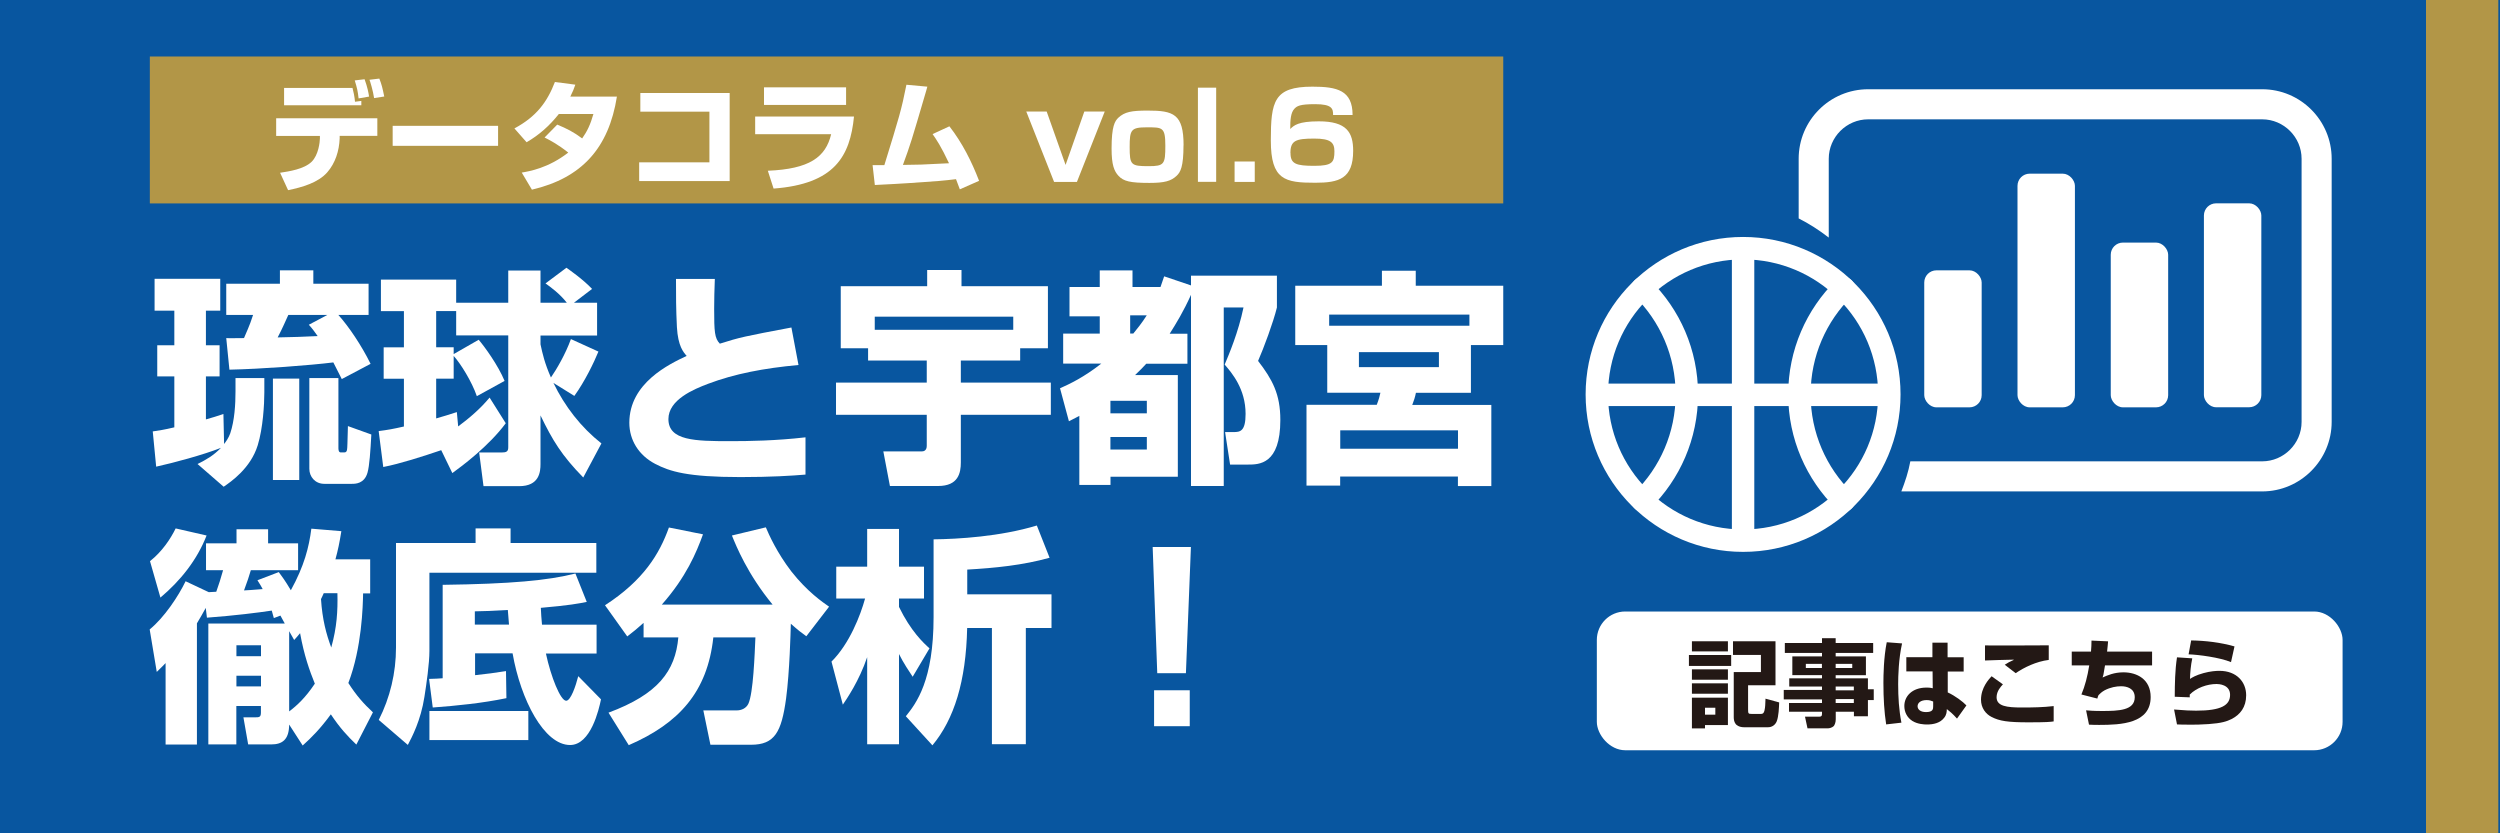 <?xml version="1.0" encoding="UTF-8"?><svg xmlns="http://www.w3.org/2000/svg" viewBox="0 0 300 100"><defs><style>.cls-1{fill:#fff;}.cls-2{fill:#b29647;}.cls-3{fill:#231815;}.cls-4{fill:#0856a0;}.cls-5{fill:none;stroke:#fff;stroke-linecap:round;stroke-linejoin:round;stroke-width:2.69px;}</style></defs><g id="_レイヤー_1"><rect class="cls-4" width="300" height="100"/></g><g id="_レイヤー_3"><rect class="cls-2" x="17.98" y="6.78" width="162.41" height="17.63"/><rect class="cls-2" x="291.12" y="-.39" width="8.68" height="100.39"/></g><g id="_レイヤー_2"><path class="cls-1" d="m279.8,19.05v31.58c0,4.56-3.74,8.34-8.34,8.34h-43.3c.46-1.18.85-2.36,1.08-3.61h42.22c2.59,0,4.73-2.13,4.73-4.73v-31.58c0-2.59-2.13-4.73-4.73-4.73h-47.28c-2.59,0-4.73,2.13-4.73,4.73v9.46c-1.15-.89-2.36-1.67-3.61-2.3v-7.16c0-4.6,3.74-8.34,8.34-8.34h47.28c4.6,0,8.34,3.74,8.34,8.34Z"/><rect class="cls-1" x="230.91" y="32.44" width="6.89" height="16.44" rx="1.46" ry="1.46"/><rect class="cls-1" x="242.1" y="20.84" width="6.89" height="28.04" rx="1.46" ry="1.46"/><rect class="cls-1" x="264.47" y="24.4" width="6.89" height="24.47" rx="1.46" ry="1.46"/><rect class="cls-1" x="253.29" y="29.11" width="6.89" height="19.77" rx="1.46" ry="1.46"/><g id="basketball_ball"><g id="Group"><g id="Group_2"><path id="Vector" class="cls-5" d="m209.17,64.88c9.69,0,17.55-7.86,17.55-17.55s-7.86-17.55-17.55-17.55-17.55,7.86-17.55,17.55,7.86,17.55,17.55,17.55Z"/><g id="Group_3"><path id="Vector_2" class="cls-5" d="m197.09,60.05c3.29-3.24,5.33-7.74,5.33-12.73s-2.04-9.49-5.33-12.73"/></g><g id="Group_4"><path id="Vector_3" class="cls-5" d="m221.26,34.6c-3.29,3.24-5.33,7.74-5.33,12.73s2.04,9.49,5.33,12.73"/></g><path id="Vector_4" class="cls-5" d="m209.17,30.45v33.87"/><path id="Vector_5" class="cls-5" d="m226.11,47.38h-33.87"/></g></g></g><path class="cls-1" d="m45.28,14.18v2.12h-4.52v.32c-.06,1.49-.52,2.95-1.49,4.06-1.1,1.25-3,1.79-4.7,2.14l-.96-2.09c1.06-.16,2.88-.43,3.79-1.32.83-.82.98-2.38.99-2.78v-.32s-5.25,0-5.25,0v-2.12h12.15Zm-2.98-3.63c.1.36.26,1.09.3,1.66l.76-.1v.52h-9.27v-2.08h8.2Zm.73,1.25c-.1-.89-.17-1.19-.46-2.15l1.18-.14c.36,1,.46,1.58.54,2.08l-1.26.22Zm1.86-.04c-.13-.89-.47-1.98-.55-2.19l1.18-.14c.29.75.36,1.05.59,2.15l-1.22.19Z"/><path class="cls-1" d="m59.77,15.1v2.4h-12.65v-2.4h12.65Z"/><path class="cls-1" d="m66.88,14.96c1.12.46,1.95.88,2.98,1.65.6-.85.99-1.66,1.35-2.93h-4.15c-1.15,1.45-2.4,2.54-3.87,3.39l-1.46-1.66c2.65-1.42,3.93-3.17,4.86-5.57l2.45.32c-.17.52-.29.79-.6,1.43h5.59c-.98,6.18-4.22,9.77-10.2,11.17l-1.22-2.05c.92-.16,3.17-.53,5.58-2.4-1.25-1-2.25-1.51-2.84-1.81l1.52-1.55Z"/><path class="cls-1" d="m87.56,11.16v10.57h-10.86v-2.25h8.43v-6.08h-8.29v-2.24h10.71Z"/><path class="cls-1" d="m102.48,13.98c-.47,4.79-2.34,8.1-9.65,8.65l-.69-2.14c4.98-.21,6.94-1.61,7.6-4.39h-9.12v-2.12h11.86Zm-.95-3.5v2.11h-9.85v-2.11h9.85Z"/><path class="cls-1" d="m113.93,15.16c1.53,1.96,2.67,4.22,3.56,6.54l-2.31,1.02c-.26-.72-.32-.88-.46-1.22-1.33.17-2.83.29-3.76.34-2.98.22-4.62.29-5.98.36l-.27-2.38c.23.01,1.29,0,1.41,0,1.78-5.77,2.05-6.63,2.65-9.65l2.51.23-.13.47c-1.84,6.27-1.86,6.34-2.8,8.92,1.68-.03,1.86-.03,2.19-.04.53-.03,2.87-.13,3.34-.16-.96-2.04-1.51-2.84-1.97-3.5l2.01-.93Z"/><path class="cls-1" d="m125.6,13.38l2.27,6.41,2.25-6.41h2.45l-3.34,8.45h-2.74l-3.34-8.45h2.45Z"/><path class="cls-1" d="m142.02,17.44c0,2.6-.37,3.23-.83,3.66-.67.63-1.45.85-3.26.85-2.32,0-3.11-.2-3.71-.85-.52-.56-.83-1.31-.83-3.27,0-2.7.39-3.3.82-3.71.75-.69,1.56-.85,3.5-.85,3.11,0,4.32.4,4.32,4.17Zm-4.19,2.5c1.89,0,2.01-.24,2.01-2.47s-.36-2.19-2.24-2.19-2.04.3-2.04,2.35c0,2.17.14,2.31,2.27,2.31Z"/><path class="cls-1" d="m145.94,10.52v11.3h-2.19v-11.3h2.19Z"/><path class="cls-1" d="m150.57,19.38v2.45h-2.42v-2.45h2.42Z"/><path class="cls-1" d="m159.97,13.81c.01-.75-.1-1.31-2.15-1.31-1.85,0-2.18.22-2.5.56-.43.46-.5,1.35-.49,2.42.44-.43.95-.92,3.43-.92,3.33,0,4.12,1.31,4.12,3.54,0,3.36-1.72,3.83-4.55,3.83-3.64,0-5.33-.33-5.33-5.06s.37-6.47,4.99-6.47c2.95,0,4.82.43,4.82,3.4h-2.34Zm-5.11,4.56c0,1.29.65,1.53,2.85,1.53s2.42-.44,2.42-1.75c0-1.06-.47-1.52-2.41-1.52-2.22,0-2.87.23-2.87,1.74Z"/><path class="cls-1" d="m23.71,55.68c1.09-.55,1.86-.98,2.81-1.94-2.21.87-5.7,1.8-7.78,2.26l-.41-4.23c.74-.11,1.34-.19,2.59-.49v-6.11h-2.05v-3.74h2.05v-4.15h-2.37v-3.82h7.88v3.82h-1.72v4.15h1.64v3.74h-1.64v5.16c.87-.25,1.31-.38,2.1-.65l.08,3.6c.22-.27.55-.74.74-1.28.52-1.56.63-3.47.63-5.05v-1.58h3.46v1.72c0,1.42-.16,4.28-.79,6.33-.85,2.78-3.22,4.39-4.09,4.99l-3.14-2.73Zm17.3-10.2c-.41-.82-.49-.95-1.01-1.99-2.81.35-8.62.79-12.47.87l-.38-3.79c.3.03,1.42,0,2.13,0,.79-1.8.9-2.21,1.09-2.78h-3.22v-3.74h6.44v-1.61h4.01v1.61h6.63v3.74h-3.63c1.25,1.39,2.78,3.66,3.87,5.87l-3.46,1.83Zm-5.1-.05v12.17h-3.16v-12.17h3.16Zm3.36-7.64h-4.67c-.3.65-.68,1.56-1.28,2.7,1.61-.03,3.3-.08,4.8-.16-.41-.57-.6-.85-1.06-1.36l2.21-1.17Zm1.34,7.58v8.4c0,.11,0,.52.27.52h.46c.19,0,.27-.14.3-.3.05-.22.05-.85.11-2.86l2.81,1.01c-.11,1.99-.22,3.74-.46,4.58-.38,1.34-1.47,1.34-1.88,1.34h-3.3c-1.12,0-1.8-.87-1.8-1.8v-10.89h3.49Z"/><path class="cls-1" d="m52.95,54.02c-2.18.74-4.97,1.64-6.96,2.02l-.55-4.31c1.09-.14,1.72-.25,3.03-.55v-5.73h-2.43v-3.77h2.43v-4.34h-2.76v-3.79h9.03v2.78h6.25v-3.87h3.87v3.87h3.16c-.85-1.09-1.94-1.88-2.56-2.32l2.51-1.88c.35.25,1.96,1.36,3.08,2.54l-2.18,1.66h2.78v3.93h-6.79v1.06c.25,1.15.49,2.24,1.25,3.98.68-.98,1.75-2.81,2.4-4.61l3.3,1.5c-.52,1.28-1.64,3.6-2.89,5.32l-2.51-1.56c1.36,2.81,3.3,5.32,5.76,7.26l-2.18,4.09c-2.59-2.65-3.68-4.45-5.13-7.45v5.84c0,.93-.14,2.65-2.56,2.65h-4.28l-.52-4.04h2.67c.6,0,.82-.11.82-.63v-13.42h-6.25v-2.92h-2.4v4.34h2.1v.82l3-1.72c.68.79,2.32,3.03,3.11,4.94l-3.33,1.83c-.6-1.75-1.96-3.93-2.78-4.83v2.73h-2.1v4.77c.93-.25,1.45-.44,2.48-.76l.16,1.72c1.36-1.01,2.67-2.13,3.77-3.46l1.94,3.08c-2.05,2.76-5.24,5.13-6.41,5.98l-1.34-2.76Z"/><path class="cls-1" d="m85.78,33.47c-.05,1.47-.08,2.29-.08,3.57,0,2.76.05,3.55.68,4.2,2.4-.76,2.92-.87,8.59-1.94l.85,4.5c-4.15.38-7.69,1.06-10.86,2.26-1.72.65-4.75,1.91-4.75,4.23,0,2.59,3.19,2.65,7.42,2.65,2.21,0,5.48-.05,9.03-.46v4.47c-1.64.14-4.15.3-7.8.3-6.41,0-8.49-.68-10.23-1.58-1.99-1.04-3.11-2.86-3.11-4.94,0-4.77,4.8-7.04,6.88-8.02-.38-.44-1.04-1.15-1.17-3.46-.11-2.24-.11-3.66-.11-5.78h4.67Z"/><path class="cls-1" d="m104.16,41.79h-3.27v-7.45h10.37v-1.94h4.12v1.94h10.37v7.45h-3.33v1.47h-7.12v2.65h10.8v3.87h-10.8v5.7c0,1.28-.3,2.84-2.73,2.84h-5.78l-.79-4.15h4.61c.6,0,.6-.55.6-.71v-3.68h-10.89v-3.87h10.89v-2.65h-7.04v-1.47Zm17.43-2.21v-1.58h-16.62v1.58h16.62Z"/><path class="cls-1" d="m127.19,46.6c1.23-.55,2.84-1.31,4.97-2.97h-4.58v-3.6h4.39v-2.07h-3.63v-3.52h3.63v-1.99h3.93v1.99h3.36c.16-.46.22-.63.44-1.28l3.22,1.09v-1.17h10.31v3.82c-.44,1.8-1.58,4.86-2.26,6.41,1.72,2.24,2.67,3.98,2.67,7.09,0,5.35-2.56,5.35-3.9,5.35h-2.13l-.6-3.9h1.01c.79,0,1.45-.08,1.45-2.18,0-3-1.64-4.91-2.51-5.92.52-1.23,1.64-3.87,2.26-6.85h-2.37v21.42h-3.93v-22.94c-.93,2.05-1.75,3.38-2.56,4.67h2.13v3.6h-4.94c-.38.41-.63.68-1.34,1.36h5.13v12.2h-8.08v.98h-3.74v-8.29c-.35.19-.49.27-1.25.65l-1.06-3.93Zm6.06,1.5v1.5h4.37v-1.5h-4.37Zm0,4.34v1.5h4.37v-1.5h-4.37Zm2.37-14.6v2.18h.38c.46-.57,1.01-1.23,1.61-2.18h-1.99Z"/><path class="cls-1" d="m159.28,41.41h-3.85v-7.12h10.4v-1.8h4.06v1.8h10.5v7.12h-3.88v5.73h-6.6c-.08.44-.27,1.04-.44,1.45h9.49v9.74h-4.01v-1.15h-14.13v1.09h-4.04v-9.69h8.43c.25-.65.36-1.06.44-1.45h-6.38v-5.73Zm17.05-2.32v-1.34h-16.83v1.34h16.83Zm-15.5,12.55v2.21h14.13v-2.21h-14.13Zm2.24-9.38v1.8h9.6v-1.8h-9.6Z"/><path class="cls-1" d="m34.7,86.9c0,1.91-.87,2.43-2.16,2.43h-2.76l-.57-3.25h1.36c.52,0,.74,0,.74-.57v-.79h-2.95v4.61h-3.36v-14.51h9.17l-.52-.95-.79.3c-.08-.3-.11-.41-.25-.9-1.66.25-4.42.6-7.78.85l-.14-1.17c-.38.71-.6,1.06-1.06,1.85v14.54h-3.76v-9.77c-.33.33-.46.49-1.06,1.06l-.85-5.1c1.75-1.42,3.46-4.01,4.31-5.78l2.78,1.31.9-.05c.3-.85.55-1.61.82-2.59h-2.05v-3.22h3.66v-1.69h3.79v1.69h3.6v3.22h-5.67c-.22.74-.41,1.34-.82,2.43.57-.03.9-.05,2.24-.16-.22-.38-.27-.52-.63-1.06l2.56-.98c.38.52.74.98,1.45,2.18,1.61-2.92,2.18-5.18,2.46-7.39l3.6.3c-.22,1.39-.41,2.29-.71,3.38h4.17v4.09h-.85c-.03,1.53-.14,6.49-1.77,10.75.96,1.5,1.83,2.48,2.95,3.52l-1.99,3.87c-1.09-1.04-1.99-2.02-3.06-3.63-1.26,1.72-2.29,2.76-3.38,3.74l-1.64-2.54Zm-16.7-19.56c1.47-1.17,2.46-2.67,3.08-3.93l3.71.85c-1.15,2.95-3.14,5.43-5.54,7.45l-1.25-4.37Zm10.37,10.09v1.31h2.95v-1.31h-2.95Zm0,3.66v1.28h2.95v-1.28h-2.95Zm6.33-5.35v9.63c.98-.74,1.96-1.66,3.08-3.33-.63-1.56-1.28-3.36-1.77-6.06-.38.46-.44.52-.71.82l-.6-1.06Zm4.15-4.56c-.16.35-.19.44-.33.71.16,2.46.63,4.2,1.23,5.81.68-2.43.79-4.39.74-6.52h-1.64Z"/><path class="cls-1" d="m57.07,63.41h4.2v1.75h10.29v3.57h-20.03v9.39c0,1.5-.35,3.93-.6,5.51-.44,2.84-1.5,4.83-1.99,5.76l-3.49-3c1.36-2.67,2.07-5.65,2.07-8.68v-12.55h9.55v-1.75Zm-5.59,18.06c.87-.03,1.04-.03,1.64-.08v-11.21c8.19-.11,12.63-.52,15.93-1.36l1.36,3.41c-.96.19-2.05.41-5.51.71.05.85.05,1.15.14,2.02h6.55v3.46h-6.08c.6,2.81,1.75,5.67,2.43,5.67.55,0,1.15-1.77,1.45-2.95l2.73,2.78c-.25,1.23-1.23,5.48-3.71,5.48-3.11,0-5.92-5.4-6.9-11h-4.5v2.62c1.5-.16,2.32-.27,3.71-.49l.05,3.25c-2.92.6-5.87.9-8.84,1.12l-.44-3.44Zm.05,7.34v-3.49h11.87v3.49h-11.87Zm5.46-13.86h4.09c-.08-.98-.08-1.09-.14-1.75-2.05.11-2.59.14-3.96.16v1.58Z"/><path class="cls-1" d="m77.21,74.76c-.79.71-1.23,1.06-1.94,1.61l-2.67-3.74c4.64-3,6.55-6.19,7.67-9.33l4.09.82c-.79,2.18-2.02,5.13-4.94,8.43h13.29c-3.03-3.68-4.37-7.04-4.88-8.29l4.07-.98c.38.9,1.31,3,3.06,5.29,1.94,2.46,3.74,3.68,4.53,4.23l-2.73,3.55c-.57-.41-.98-.71-1.86-1.5-.03,1.09-.14,5.7-.57,8.98-.55,4.01-1.36,5.54-4.2,5.54h-4.88l-.85-4.12h3.98c.6,0,1.15-.25,1.42-.79.6-1.28.76-5.95.85-7.97h-5.05c-.71,6.55-4.12,10.31-10.15,12.93l-2.43-3.9c5.95-2.21,8.02-4.99,8.38-9.03h-4.17v-1.72Z"/><path class="cls-1" d="m99.77,79.4c2.16-2.13,3.49-5.57,4.04-7.58h-3.46v-3.82h3.71v-4.53h3.82v4.53h3v3.82h-3v1.01c1.42,2.92,2.95,4.34,3.66,4.97l-2.02,3.41c-.33-.49-1.17-1.75-1.64-2.73v10.83h-3.82v-10.45c-.96,2.84-2.43,4.97-2.92,5.7l-1.36-5.16Zm16.29-8.08h10.12v4.04h-3.08v13.94h-4.07v-13.94h-2.97c-.14,6.41-1.56,10.94-4.17,14.08l-3.19-3.49c1.25-1.56,3.33-4.26,3.33-11.9v-9.33c2.92-.03,8.02-.33,12.39-1.66l1.53,3.87c-3.22.9-6.55,1.23-9.88,1.42v2.97Z"/><path class="cls-1" d="m142.91,65.64l-.6,15.14h-3.44l-.55-15.14h4.58Zm-.14,17.19v4.31h-4.28v-4.31h4.28Z"/><rect class="cls-1" x="191.62" y="73.38" width="89.49" height="16.65" rx="3.41" ry="3.41"/><path class="cls-3" d="m202.67,78.6h5.07v1.31h-5.07v-1.31Zm.36-1.65h4.32v1.22h-4.32v-1.22Zm0,3.37h4.32v1.25h-4.32v-1.25Zm0,1.68h4.32v1.25h-4.32v-1.25Zm0,1.72h4.32v3.29h-2.75v.4h-1.57v-3.68Zm1.57,1.21v.83h1.24v-.83h-1.24Zm8.46-7.97v5.27h-3.29v2.88c0,.52.03.56.42.56h1.11c.15,0,.34,0,.44-.42.09-.39.1-.77.12-1.41l1.64.45c-.02.59-.06,1.68-.29,2.26-.19.48-.61.72-1.04.72h-2.9c-.59,0-.91-.28-.99-.39-.22-.29-.23-.64-.23-.84v-5.39h3.26v-2.06h-3.35v-1.64h5.08Z"/><path class="cls-3" d="m218.63,76.58h1.65v.58h4.5v1.19h-4.5v.42h3.63v2.25h-3.63v.38h3.87v1.31h.7v1.3h-.7v1.94h-1.68v-.54h-2.18v.91c0,.39-.14.69-.24.81-.19.19-.53.27-.69.27h-2.46l-.3-1.4h1.73c.24,0,.31-.11.31-.32v-.27h-3.96v-1.05h3.96v-.43h-4.59v-1.14h4.59v-.41h-3.93v-.98h3.93v-.38h-3.56v-2.25h3.56v-.42h-4.46v-1.19h4.46v-.58Zm-1.93,3.08v.5h1.93v-.5h-1.93Zm3.58,0v.5h1.99v-.5h-1.99Zm0,2.72v.46h2.18v-.46h-2.18Zm0,1.51v.47h2.18v-.47h-2.18Z"/><path class="cls-3" d="m228.25,77.2c-.42,1.88-.47,3.96-.47,4.9,0,1.55.09,3.09.39,4.62l-1.83.21c-.23-1.5-.33-3.09-.33-4.98,0-.9.03-3.04.4-4.88l1.84.14Zm3.64,1.67v-1.75h1.82v1.75h1.93v1.71h-1.91v2.51c.89.41,1.82,1.11,2.24,1.56l-1.13,1.58c-.53-.6-.91-.9-1.22-1.14-.01.32-.03.68-.31,1.03-.48.64-1.29.82-2.07.82-.35,0-1.14-.04-1.76-.43-.64-.41-.96-1.08-.96-1.79,0-1.15.91-2.21,2.66-2.21.44,0,.6.05.75.08l-.02-2.02h-3.15v-1.71h3.12Zm.09,5.31c-.25-.1-.44-.17-.78-.17-.75,0-1.09.36-1.09.74,0,.35.3.7,1.01.7.86,0,.86-.38.86-.72v-.56Z"/><path class="cls-3" d="m240.35,82.12c-.24.26-.76.81-.76,1.55,0,1.08,1.23,1.23,3.05,1.23,1.26,0,2.54-.02,3.8-.17v1.84c-.41.06-.85.11-3,.11-2.5,0-3.49-.15-4.46-.65-.69-.35-1.26-1.07-1.26-2.06,0-1.46.94-2.46,1.27-2.82l1.36.97Zm5.51-2.93c-1.53.19-2.98.91-3.98,1.59l-1.31-1.01c.36-.24.57-.35,1.1-.59-.01,0-.08-.02-.08-.02-.41,0-3,.08-3.39.1v-1.81c1.11.03,6.99-.01,7.65-.01v1.75Z"/><path class="cls-3" d="m252.97,76.96c-.03.44-.06.64-.12,1.23h5.4v1.66h-5.65c-.03.16-.15.85-.17,1-.01.09-.03.18-.12.45.58-.26,1.39-.62,2.5-.62,1.61,0,3.27.82,3.27,2.97,0,3.18-3.56,3.34-6.18,3.34-.52,0-.84-.01-1.22-.03l-.35-1.72c.39.03.84.08,1.91.08,2.01,0,3.93-.07,3.93-1.65,0-1.08-.97-1.32-1.63-1.32-.58,0-1.28.12-1.99.49-.35.2-.56.4-.73.58-.08.18-.09.23-.14.41l-1.91-.49c.43-1.03.72-2.13.94-3.49h-2.1v-1.66s2.31,0,2.31,0c.05-.55.05-.8.06-1.32l1.99.09Z"/><path class="cls-3" d="m263.07,79.01c-.17.8-.26,1.77-.27,2.46.26-.17.71-.45,1.63-.7.8-.22,1.48-.27,1.9-.27,2.07,0,3.21,1.34,3.21,2.93,0,1.43-.72,2.33-1.76,2.86-.57.28-1.19.49-2.74.6-.96.07-1.67.07-2.07.07-1.05,0-1.27-.01-1.73-.03l-.35-1.79c1.21.11,2.08.14,2.64.14,3.04,0,4.08-.66,4.08-1.9s-1.36-1.3-1.61-1.3c-1.15,0-2.43.46-3.23,1.27v.33l-1.8-.07c.01-1.58.03-3.16.27-4.73l1.84.12Zm4.64.44c-1.32-.55-3.87-.89-5.08-.93l.31-1.67c1.74.03,3.52.24,5.2.72l-.42,1.89Z"/></g></svg>